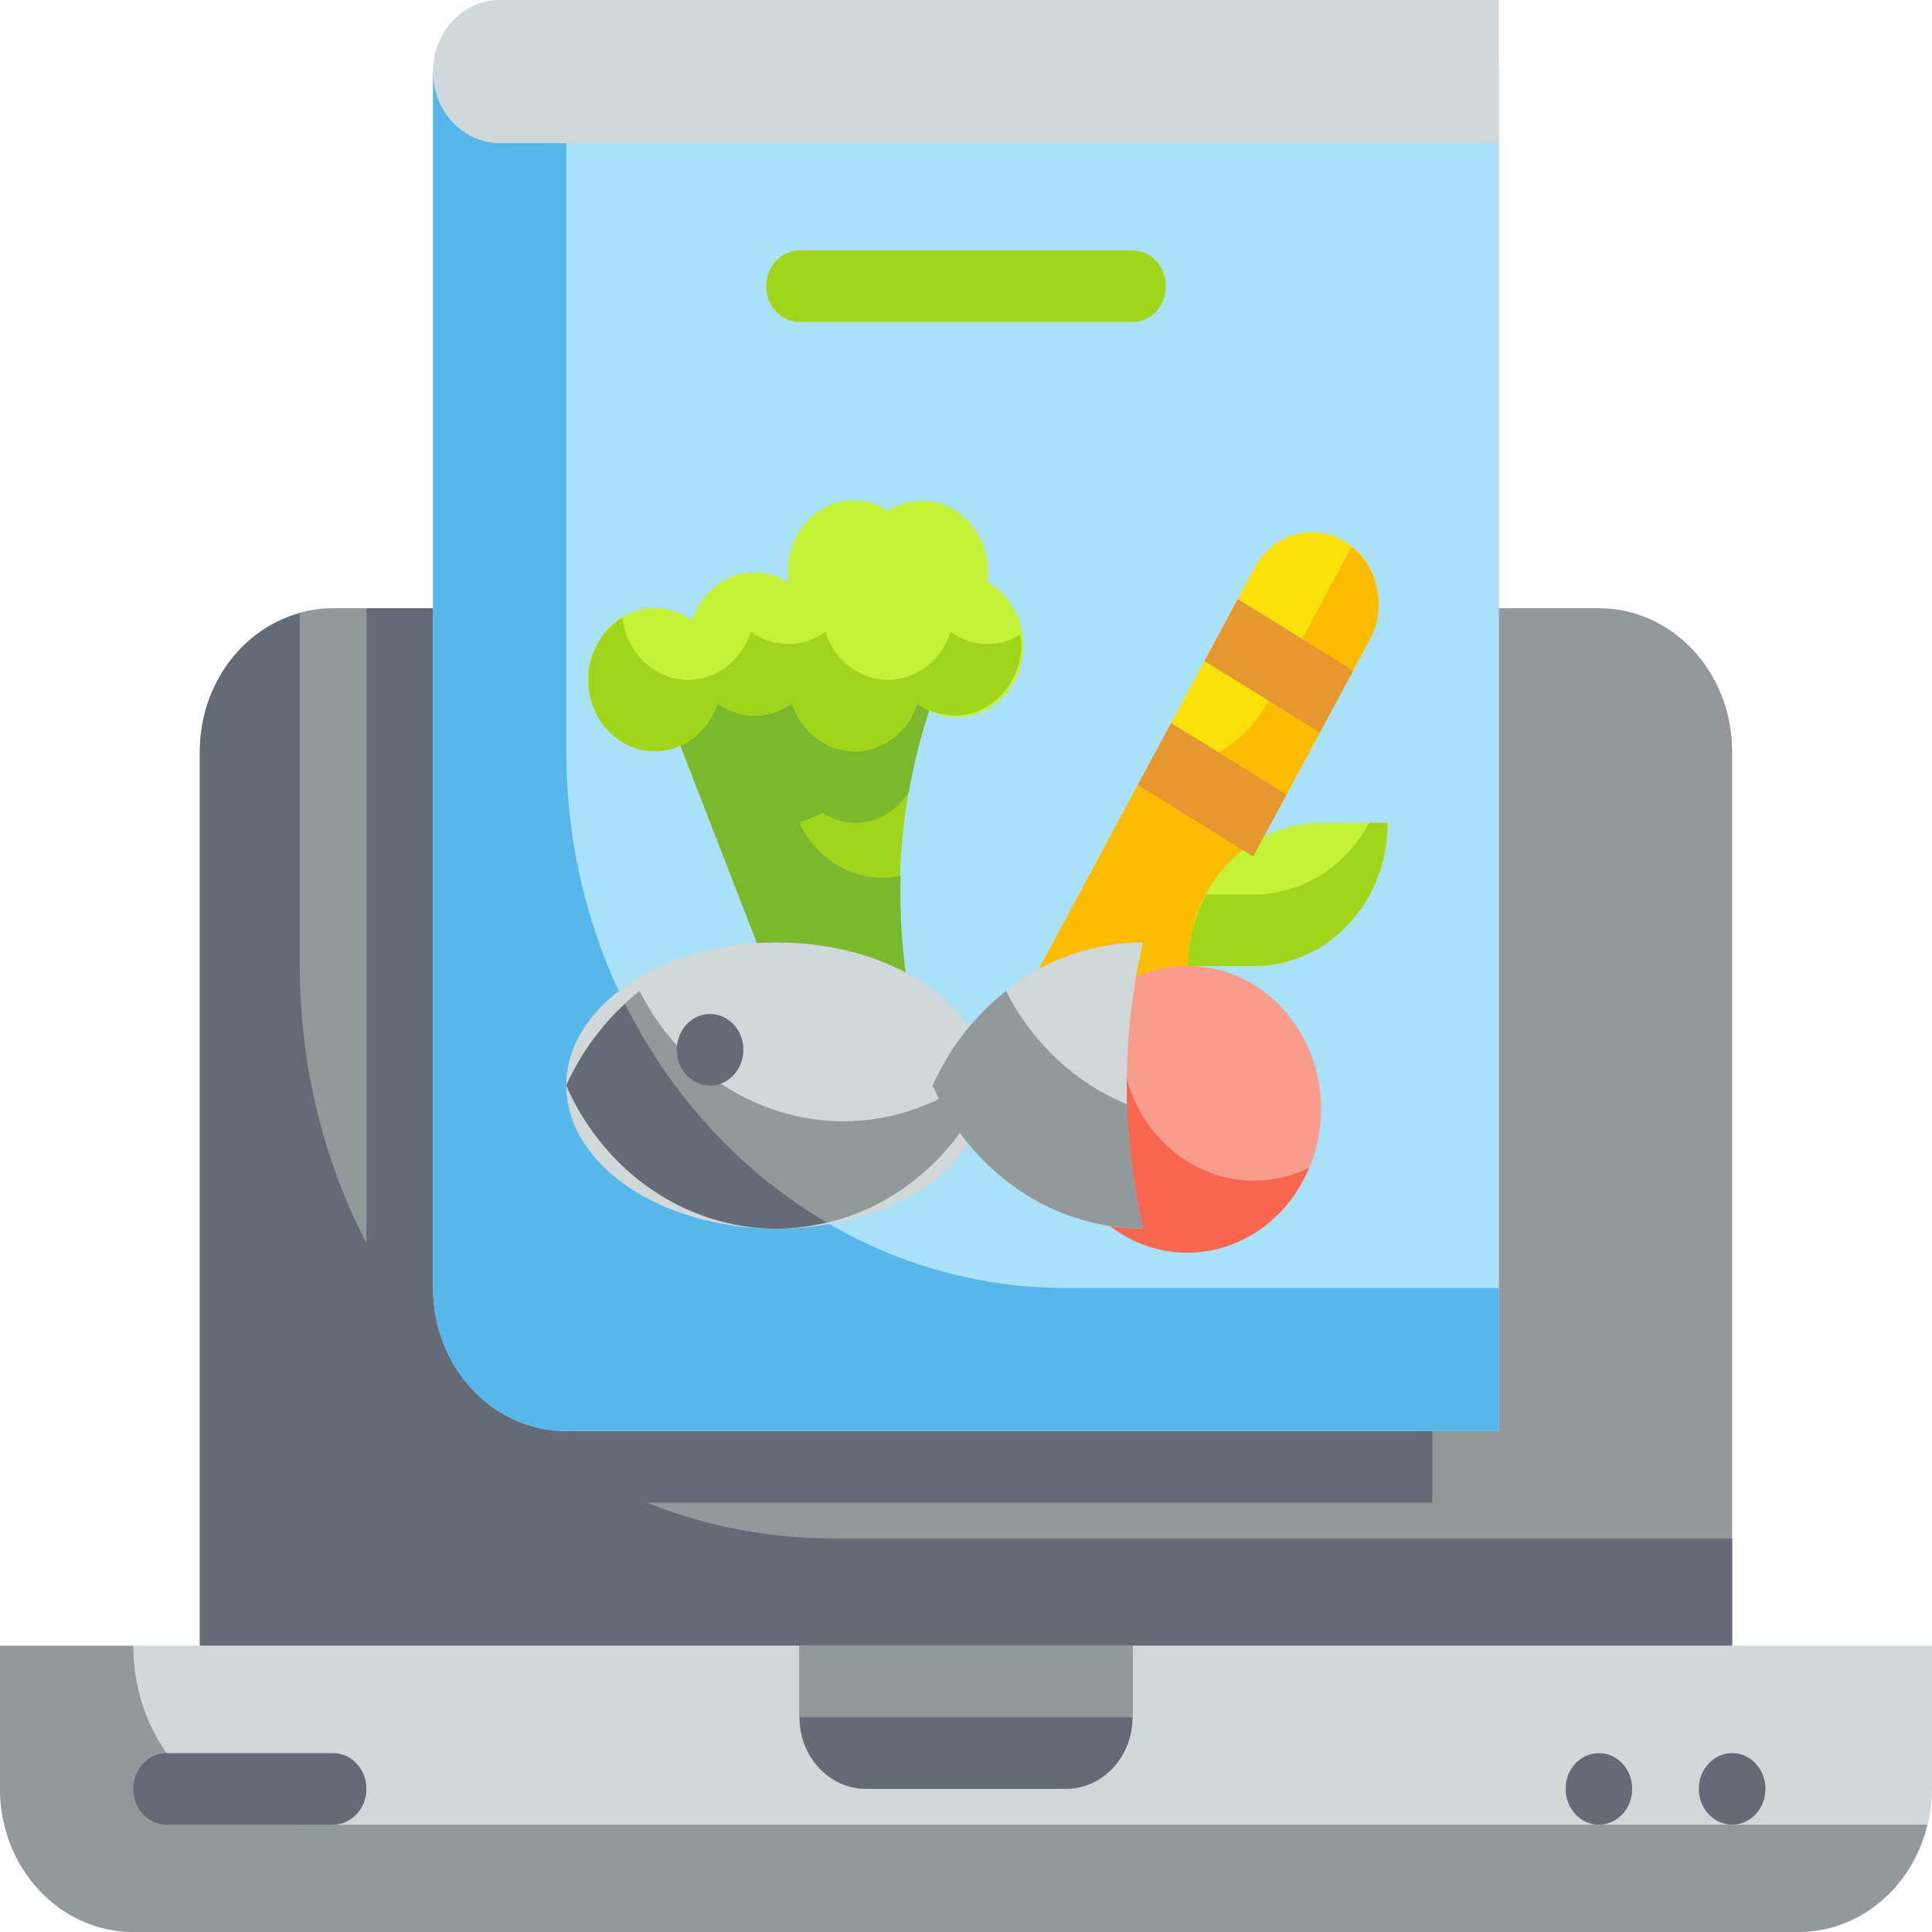 <svg xmlns="http://www.w3.org/2000/svg" width="300" height="300" viewBox="0 0 300 300">
  <g fill="none">
    <path fill="#93999A" d="M51.724,94.444 L248.276,94.444 C259.702,94.444 268.966,104.394 268.966,116.667 L268.966,255.556 L31.034,255.556 L31.034,116.667 C31.034,104.394 40.298,94.444 51.724,94.444 Z"/>
    <path fill="#656B76" d="M129.31,238.889 C83.604,238.889 46.552,199.092 46.552,150 L46.552,95.228 C37.433,97.738 31.051,106.556 31.034,116.667 L31.034,255.556 L268.966,255.556 L268.966,238.889 L129.31,238.889 Z"/>
    <path fill="#656B76" d="M77.586,233.333 L222.414,233.333 L222.414,94.444 L56.897,94.444 L56.897,211.111 C56.897,223.384 66.16,233.333 77.586,233.333 Z"/>
    <path fill="#AAE1F9" d="M67.241,11.111 L232.759,11.111 L232.759,222.222 L87.931,222.222 C76.504,222.222 67.241,212.273 67.241,200 L67.241,11.111 Z"/>
    <path fill="#D0D8DA" d="M0,255.556 L300,255.556 L300,277.778 C300,290.051 290.737,300 279.31,300 L20.69,300 C9.263,300 0,290.051 0,277.778 L0,255.556 Z"/>
    <path fill="#656B76" d="M124.138,255.556 L175.862,255.556 L175.862,266.667 C175.862,272.803 171.231,277.778 165.517,277.778 L134.483,277.778 C128.769,277.778 124.138,272.803 124.138,266.667 L124.138,255.556 Z"/>
    <path fill="#93999A" d="M46.552,283.333 C32.268,283.333 20.69,270.897 20.69,255.556 L0,255.556 L0,277.778 C0,290.051 9.263,300 20.69,300 L279.31,300 C288.723,299.98 296.932,293.126 299.271,283.333 L46.552,283.333 Z"/>
    <path fill="#57B7EB" d="M165.517,200 C122.668,200 87.931,162.69 87.931,116.667 L87.931,11.111 L67.241,11.111 L67.241,200 C67.241,212.273 76.504,222.222 87.931,222.222 L232.759,222.222 L232.759,200 L165.517,200 Z"/>
    <g transform="translate(87.931 38.889)">
      <path fill="#A1D51C" d="M13.753,66.667 L39.616,133.333 L58.319,133.333 C49.683,112.063 49.612,87.906 58.122,66.578 L60.305,61.111 L13.753,66.667 Z"/>
      <path fill="#7AB92D" d="M51.921,97.106 C45.557,98.488 39.119,95.122 36.207,88.889 L39.786,87.35 C41.299,88.326 43.024,88.857 44.788,88.889 C48.157,88.877 51.304,87.081 53.198,84.089 C54.242,78.077 55.893,72.205 58.122,66.578 L60.305,61.111 L13.753,66.667 L39.616,133.333 L58.319,133.333 C53.714,121.916 51.529,109.541 51.921,97.106 L51.921,97.106 Z"/>
      <path fill="#F9E109" d="M98.865,40.118 L98.865,40.118 C104.685,40.301 109.55,45.338 109.734,51.369 L112.056,127.806 L90.984,127.142 L88.661,50.705 C88.478,44.675 93.046,39.934 98.865,40.118 Z" transform="rotate(30 100.356 83.96)"/>
      <path fill="#FCBC04" d="M121.966,46 L109.257,69.644 C105.31,76.947 97.843,81.206 90,80.628 L70.65,116.667 L88.567,127.778 L124.774,60.422 C127.367,55.543 126.162,49.354 121.966,46 L121.966,46 Z"/>
      <g transform="translate(72.414 88.889)">
        <ellipse cx="24.098" cy="44.444" fill="#F89C8D" rx="20.69" ry="22.222"/>
        <path fill="#C4F236" d="M44.783,1.97372982e-14 L55.128,1.97372982e-14 L55.128,1.97372982e-14 C55.128,12.273 45.865,22.222 34.438,22.222 L24.093,22.222 L24.093,22.222 C24.093,9.949 33.356,1.97372982e-14 44.783,1.97372982e-14 Z" transform="rotate(180 39.61 11.111)"/>
        <path fill="#A1D51C" d="M34.443,11.111 L26.964,11.111 C25.107,14.476 24.118,18.311 24.098,22.222 L34.443,22.222 C45.87,22.222 55.133,12.273 55.133,0 L52.241,0 C48.58,6.85 41.797,11.085 34.443,11.111 L34.443,11.111 Z"/>
        <path fill="#F8664F" d="M34.443,55.556 C27.417,55.58 20.862,51.76 17.051,45.419 C13.24,39.079 12.697,31.09 15.61,24.222 C7.178,28.256 2.254,37.801 3.54,47.619 C4.826,57.436 12.012,65.151 21.153,66.529 C30.294,67.906 39.179,62.614 42.931,53.556 C40.267,54.866 37.373,55.548 34.443,55.556 L34.443,55.556 Z"/>
      </g>
      <g fill="#D0D8DA" transform="translate(0 105.556)">
        <ellipse cx="32.674" cy="24.117" rx="32.674" ry="22.222"/>
        <path d="M89.571,1.894 C75.598,1.903 62.878,10.553 56.897,24.117 C62.876,37.682 75.597,46.334 89.571,46.339 L89.571,46.339 C86.178,31.748 86.178,16.485 89.571,1.894 L89.571,1.894 Z"/>
      </g>
      <path fill="#C4F236" d="M65.338,51.461 C65.416,50.978 65.463,50.49 65.478,50 C65.5,46.022 63.528,42.338 60.316,40.357 C57.104,38.375 53.148,38.403 49.96,40.428 C46.548,38.169 42.22,38.27 38.903,40.688 C35.586,43.105 33.899,47.388 34.593,51.628 C31.94,49.877 28.689,49.518 25.76,50.653 C22.831,51.789 20.542,54.294 19.541,57.461 C15.88,54.78 11.035,54.902 7.495,57.764 C3.954,60.626 2.503,65.592 3.888,70.113 C5.272,74.635 9.184,77.707 13.615,77.753 C18.046,77.799 22.012,74.808 23.478,70.317 C26.976,72.855 31.56,72.855 35.059,70.317 C36.484,74.78 40.392,77.778 44.785,77.778 C49.179,77.778 53.087,74.78 54.512,70.317 C57.653,72.785 61.817,73.152 65.29,71.266 C68.763,69.379 70.956,65.559 70.966,61.379 C70.976,57.199 68.802,53.367 65.338,51.461 L65.338,51.461 Z"/>
      <path fill="#A1D51C" d="M39.766 7.183L39.766 7.017 39.616 7.106C39.652 7.139 39.714 7.15 39.766 7.183zM65.478 27.778C63.412 27.782 61.393 27.118 59.684 25.872 58.259 30.336 54.351 33.334 49.958 33.334 45.564 33.334 41.656 30.336 40.231 25.872 36.732 28.411 32.149 28.411 28.65 25.872 27.096 30.73 22.631 33.797 17.874 33.274 13.117 32.752 9.322 28.778 8.716 23.683 4.698 26.084 2.645 31.052 3.682 35.863 4.719 40.673 8.596 44.166 13.187 44.426 17.778 44.686 21.975 41.651 23.478 36.983 26.976 39.522 31.56 39.522 35.059 36.983 36.484 41.447 40.392 44.445 44.785 44.445 49.179 44.445 53.087 41.447 54.512 36.983 57.683 39.285 61.777 39.519 65.157 37.591 68.537 35.663 70.65 31.888 70.65 27.778 70.62 27.296 70.558 26.817 70.464 26.344 68.943 27.271 67.226 27.765 65.478 27.778z" transform="translate(0 33.333)"/>
      <g fill="#93999A" transform="translate(0 111.111)">
        <path d="M43.019,24.117 C29.822,24.096 17.688,16.339 11.379,3.889 C6.512,7.691 2.602,12.733 0,18.561 C5.977,32.13 18.701,40.782 32.677,40.782 C46.652,40.782 59.376,32.13 65.353,18.561 C65.043,17.867 64.645,17.228 64.319,16.556 C58.156,21.461 50.69,24.111 43.019,24.117 Z"/>
        <path d="M68.276,3.889 C63.409,7.691 59.498,12.733 56.897,18.561 C62.876,32.126 75.597,40.778 89.571,40.783 C88.116,34.467 87.291,28.003 87.109,21.5 C79.085,18.214 72.411,11.972 68.276,3.889 L68.276,3.889 Z"/>
      </g>
      <path fill="#656B76" d="M32.674,151.894 C35.269,151.867 37.853,151.535 40.381,150.906 C27.129,143.103 16.276,131.328 9.145,117.017 C5.308,120.504 2.193,124.815 0,129.672 C5.98,143.238 18.7,151.889 32.674,151.894 Z"/>
      <path fill="#A1D51C" d="M87.931,11.111 L36.207,11.111 C33.35,11.111 31.034,8.624 31.034,5.556 C31.034,2.487 33.35,0 36.207,0 L87.931,0 C90.788,0 93.103,2.487 93.103,5.556 C93.103,8.624 90.788,11.111 87.931,11.111 Z"/>
      <ellipse cx="22.329" cy="124.117" fill="#656B76" rx="5.172" ry="5.556"/>
      <polygon fill="#E59730" points="105.515 54.122 116.434 53.79 115.771 74.863 104.851 75.194" transform="rotate(-59.998 110.643 64.492)"/>
      <polygon fill="#E59730" points="95.164 73.367 106.083 73.035 105.42 94.108 94.5 94.44" transform="rotate(-59.998 100.292 83.737)"/>
    </g>
    <path fill="#D0D8DA" d="M77.586,0 L232.759,0 L232.759,22.222 L77.586,22.222 C71.873,22.222 67.241,17.248 67.241,11.111 L67.241,11.111 C67.241,4.975 71.873,0 77.586,0 Z"/>
    <ellipse cx="248.276" cy="277.778" fill="#656B76" rx="5.172" ry="5.556"/>
    <ellipse cx="268.966" cy="277.778" fill="#656B76" rx="5.172" ry="5.556"/>
    <path fill="#656B76" d="M51.724,283.333 L25.862,283.333 C23.005,283.333 20.69,280.846 20.69,277.778 C20.69,274.71 23.005,272.222 25.862,272.222 L51.724,272.222 C54.581,272.222 56.897,274.71 56.897,277.778 C56.897,280.846 54.581,283.333 51.724,283.333 Z"/>
    <rect width="51.724" height="11.111" x="124.138" y="255.556" fill="#93999A"/>
  </g>
</svg>
